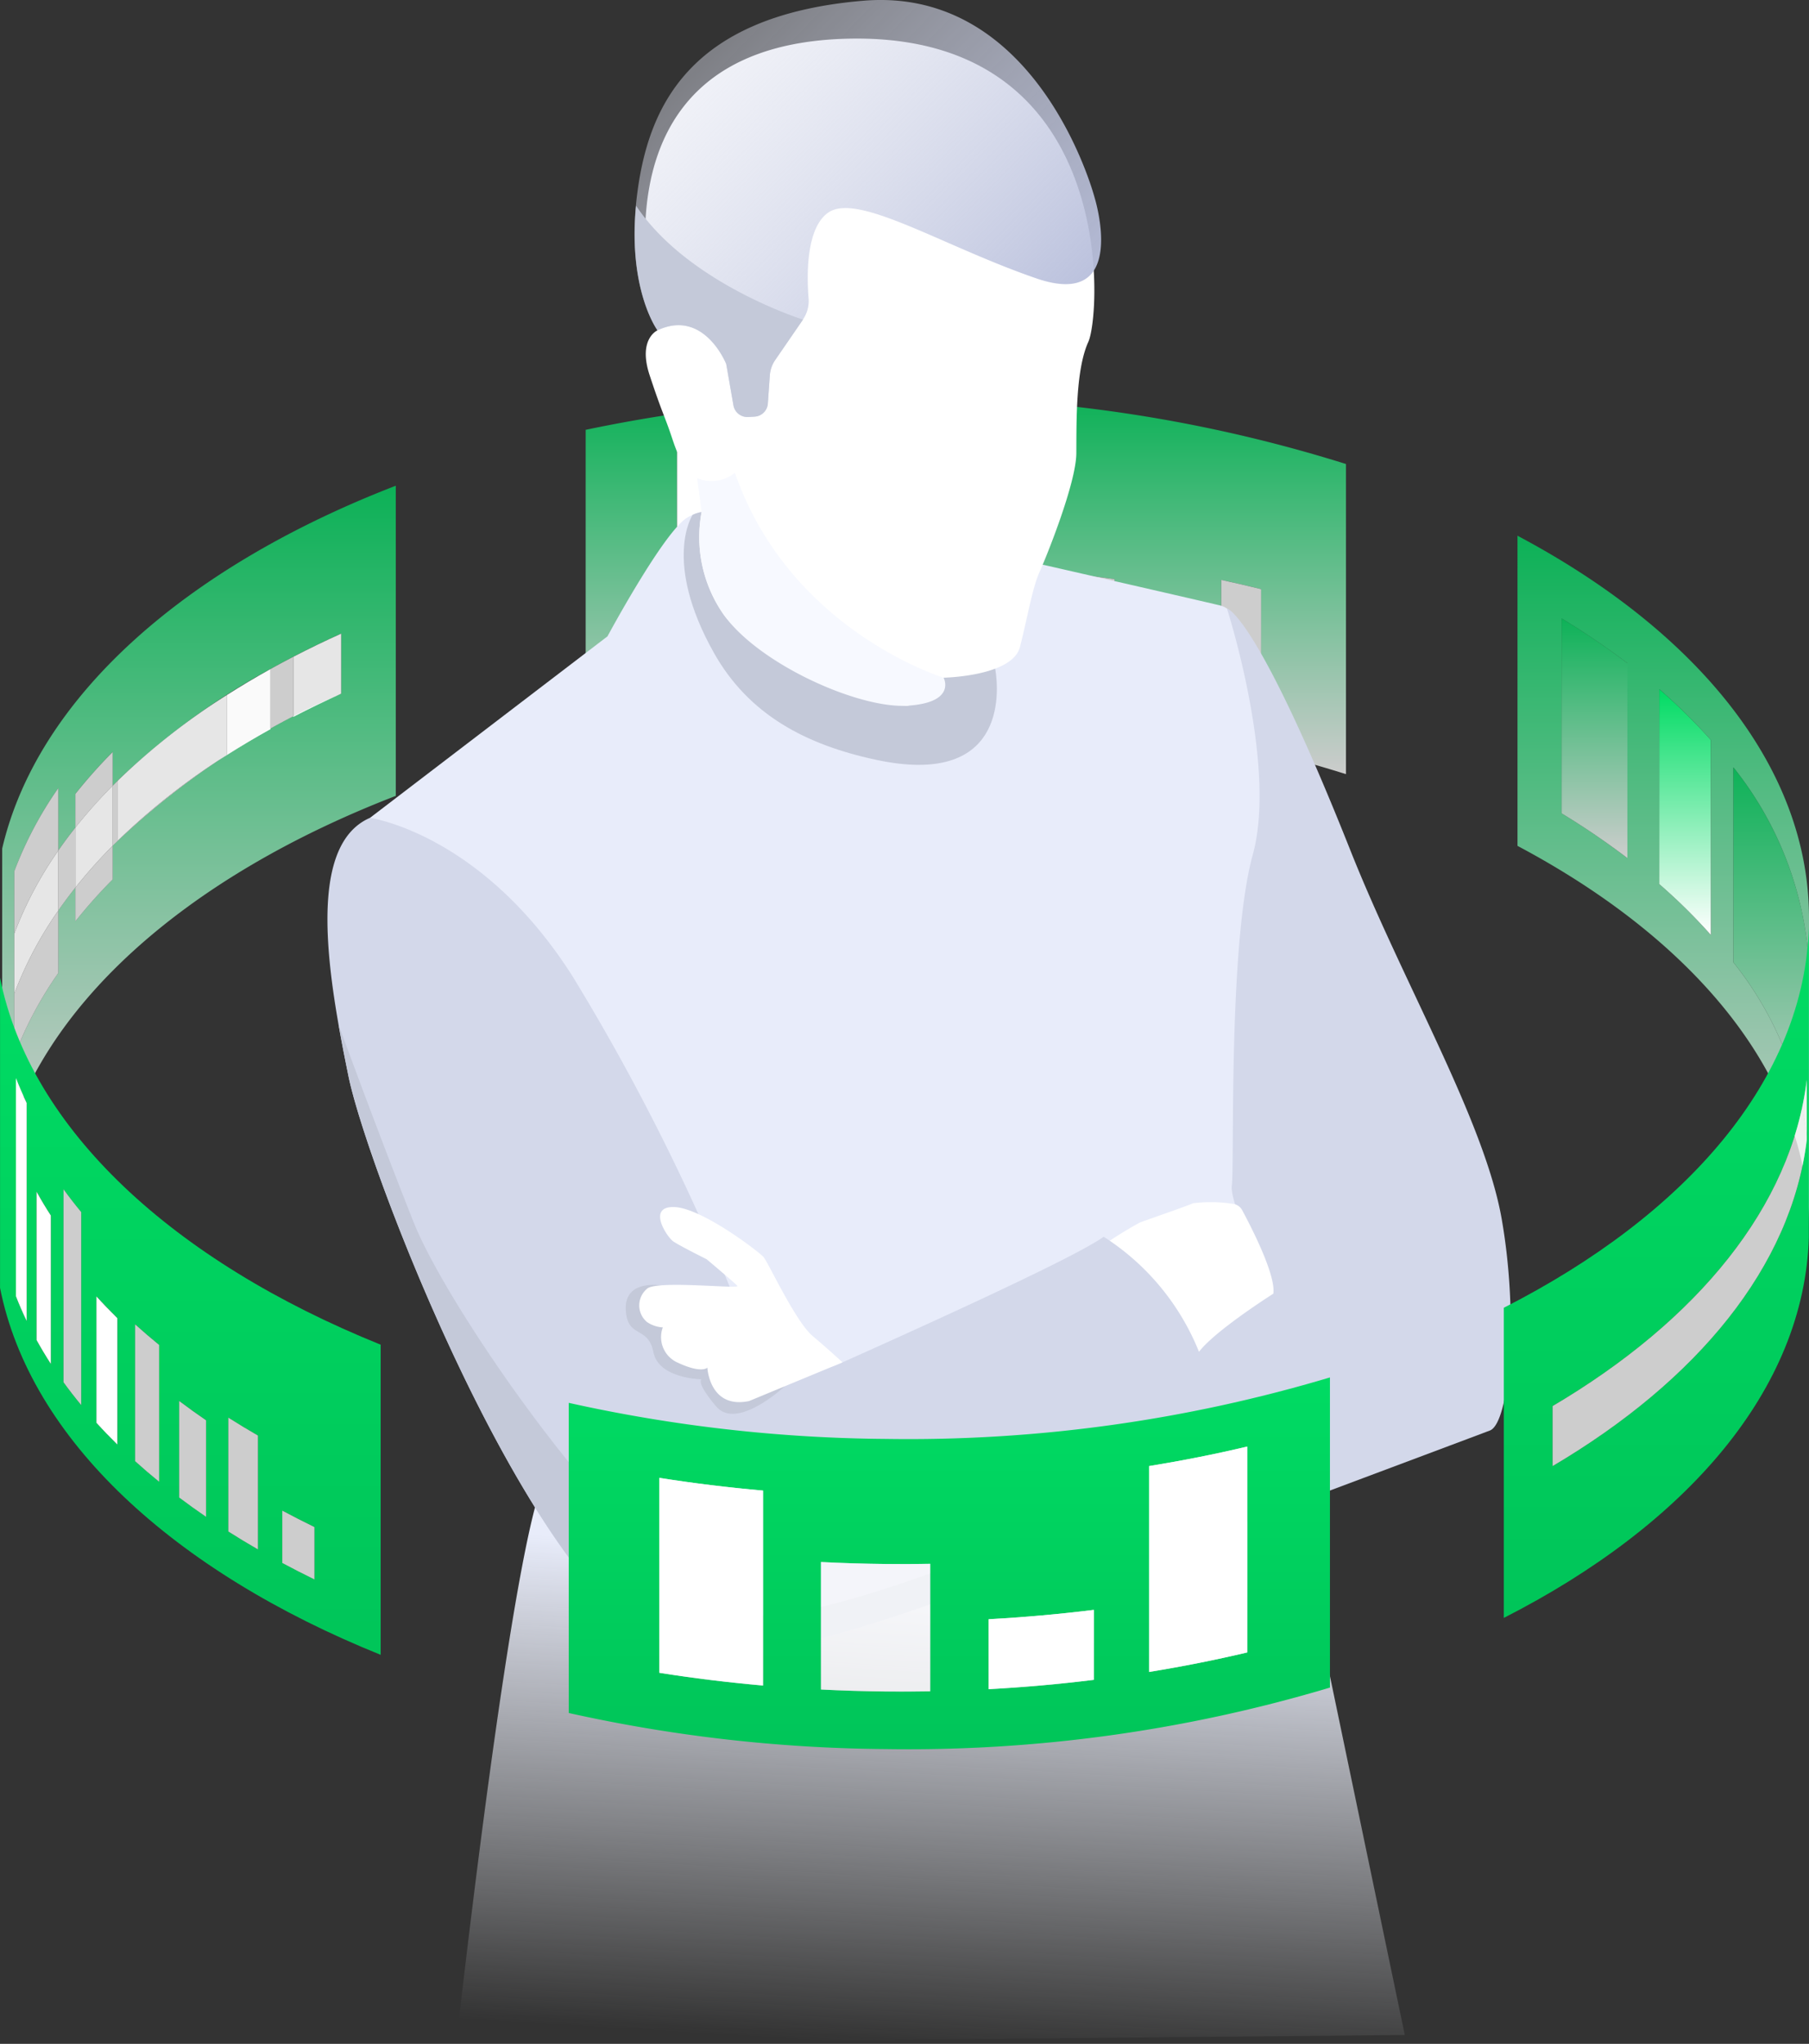 <svg xmlns="http://www.w3.org/2000/svg" xmlns:xlink="http://www.w3.org/1999/xlink" width="177.213" height="200.093" viewBox="0 0 177.213 200.093">
  <rect x="0" y="0" width="177.213" height="200.093" fill="#333333" stroke="none"/>
  <defs>
    <linearGradient id="linear-gradient" x1="0.5" y1="1" x2="0.5" gradientUnits="objectBoundingBox">
      <stop offset="0" stop-color="#fff"/>
      <stop offset="1" stop-color="#00db63"/>
    </linearGradient>
    <linearGradient id="linear-gradient-7" x1="0.513" y1="0.681" x2="0.5" y2="1" gradientUnits="objectBoundingBox">
      <stop offset="0" stop-color="#e8ecfa"/>
      <stop offset="1" stop-color="#f7f9ff" stop-opacity="0"/>
    </linearGradient>
    <linearGradient id="linear-gradient-8" x1="0.933" y1="0.772" x2="-0.46" y2="-0.351" gradientUnits="objectBoundingBox">
      <stop offset="0" stop-color="#b5bcda"/>
      <stop offset="1" stop-color="#fff" stop-opacity="0"/>
    </linearGradient>
    <linearGradient id="linear-gradient-9" x1="0.5" y1="1" x2="0.5" gradientUnits="objectBoundingBox">
      <stop offset="0" stop-color="#00c559"/>
      <stop offset="1" stop-color="#00db63"/>
    </linearGradient>
  </defs>
  <g id="PLC-04" transform="translate(-109.677 -516.242)">
    <g id="Group_6153" data-name="Group 6153" transform="translate(109.894 555.147)">
      <path id="Path_4461" data-name="Path 4461" d="M416.116,650.6V631.514a34.058,34.058,0,0,0-7.337-18.371v19.085a34.058,34.058,0,0,1,7.337,18.371Zm-9.545-21.052V610.462a54.626,54.626,0,0,0-5.053-4.978v19.084a54.672,54.672,0,0,1,5.053,4.978Zm-8.179-7.521V602.94a74.024,74.024,0,0,0-6.44-4.381v19.085a73.724,73.724,0,0,1,6.44,4.381Zm-10.764-1.2V590.462c17.582,9.327,28.556,22.667,28.556,37.425v30.364c0-14.759-10.974-28.1-28.556-37.426Z" transform="translate(-239.188 -576.918)" opacity="0.75" fill="url(#linear-gradient)"/>
      <path id="Path_4462" data-name="Path 4462" d="M277.273,594.646v-5.483q-2.012-.386-4.067-.717v5.483q2.054.331,4.067.717Zm-7.316-6.686v-4.852q-2.086-.288-4.209-.519v4.852q2.123.231,4.209.519Zm14.356,2.746V584.09q-1.931-.478-3.909-.905V589.8q1.978.427,3.909.905Zm-21.924-3.591v-9.767q-2.149-.185-4.331-.311V586.8q2.182.125,4.331.31Zm-15.713-.55V576.8q-2.209.033-4.391.128v9.767q2.181-.095,4.391-.128Zm-7.805.314V574.595q-2.159.141-4.286.342v12.284q2.126-.2,4.286-.343Zm15.736-.234V572.593q-1.972-.069-3.967-.089l-.472,0V586.55l.472,0q1.995.02,3.967.09Zm-23.347.927V569.994q-2.1.245-4.167.548v17.577q2.065-.3,4.167-.548ZM218.143,568.49a149.305,149.305,0,0,1,32.5-3.167,142.233,142.233,0,0,1,41.982,6.514V602.2a142.249,142.249,0,0,0-41.982-6.514,149.339,149.339,0,0,0-32.5,3.167V568.49Z" transform="translate(-160.987 -565.315)" opacity="0.75" fill="url(#linear-gradient)"/>
      <path id="Path_4463" data-name="Path 4463" d="M117.518,617.083V610.97a36.931,36.931,0,0,0-4.315,8.145v18.106a36.922,36.922,0,0,1,4.315-8.145v-6.114q.789-1.136,1.67-2.245v3.3a49.542,49.542,0,0,1,3.653-4.1v-3.3a74.827,74.827,0,0,1,22.387-14.892v-5.88q-2.411,1.087-4.685,2.266-1.138.589-2.239,1.2a69.516,69.516,0,0,0-14.946,10.912q-.261.255-.517.513v-3.3a49.517,49.517,0,0,0-3.653,4.1v3.3q-.88,1.108-1.67,2.244Zm-5.5-.191c3.453-14.817,17.969-27.578,38.558-35.52v30.364c-20.59,7.942-35.105,20.7-38.558,35.52V616.892Z" transform="translate(-112.021 -572.724)" opacity="0.75" fill="url(#linear-gradient)"/>
      <path id="Path_4464" data-name="Path 4464" d="M127.549,623.146q.255-.258.517-.513v5.88a65.6,65.6,0,0,1,10.693-8.384q2.051-1.306,4.253-2.528v-5.88q1.1-.611,2.239-1.2v5.88q2.273-1.178,4.685-2.266v0a74.828,74.828,0,0,0-22.387,14.892v-5.88Zm-5.322,6.341q.789-1.136,1.67-2.244v5.879q-.88,1.108-1.67,2.245v-5.88Z" transform="translate(-116.73 -585.128)" fill="#fff" opacity="0.753"/>
      <path id="Path_4465" data-name="Path 4465" d="M164.976,610.52q2.273-1.178,4.685-2.266v5.88q-2.411,1.086-4.685,2.266v-5.88Z" transform="translate(-136.455 -585.128)" fill="#fff" opacity="0.878"/>
      <path id="Path_4466" data-name="Path 4466" d="M133.068,627.769a65.6,65.6,0,0,1,10.693-8.384v5.88a65.6,65.6,0,0,0-10.693,8.384v-5.88Z" transform="translate(-121.732 -590.263)" fill="#fff" opacity="0.878"/>
      <path id="Path_4467" data-name="Path 4467" d="M152.921,617.219q2.051-1.305,4.253-2.528v5.88q-2.2,1.221-4.253,2.528v-5.88Z" transform="translate(-130.893 -588.098)" fill="#fff" opacity="0.973"/>
      <path id="Path_4468" data-name="Path 4468" d="M114.215,644.472a36.93,36.93,0,0,1,4.315-8.145v6.113a36.925,36.925,0,0,0-4.315,8.146v5.88a36.93,36.93,0,0,1,4.315-8.146v6.114a36.918,36.918,0,0,0-4.315,8.145V644.473Z" transform="translate(-113.033 -598.081)" fill="#fff" opacity="0.753"/>
      <path id="Path_4469" data-name="Path 4469" d="M114.215,655.823a36.926,36.926,0,0,1,4.315-8.146v5.88a36.924,36.924,0,0,0-4.315,8.146v-5.88Z" transform="translate(-113.033 -603.318)" fill="#fff" opacity="0.878"/>
      <path id="Path_4470" data-name="Path 4470" d="M125.327,643.056a49.536,49.536,0,0,1,3.653-4.1v3.3a49.553,49.553,0,0,0-3.653,4.1v-3.3Zm0-9.177a49.516,49.516,0,0,1,3.653-4.1v3.3a49.432,49.432,0,0,0-3.653,4.1v-3.3Z" transform="translate(-118.16 -595.061)" fill="#fff" opacity="0.753"/>
      <path id="Path_4471" data-name="Path 4471" d="M125.327,640a49.423,49.423,0,0,1,3.653-4.1v5.88a49.537,49.537,0,0,0-3.653,4.1V640Z" transform="translate(-118.16 -597.885)" fill="#fff" opacity="0.878"/>
      <path id="Path_4472" data-name="Path 4472" d="M426.9,632.573a34.058,34.058,0,0,1,7.337,18.371v19.085a34.058,34.058,0,0,0-7.337-18.371V632.573Z" transform="translate(-257.308 -596.348)" opacity="0.753" fill="url(#linear-gradient)"/>
      <path id="Path_4473" data-name="Path 4473" d="M413.417,618.353a54.589,54.589,0,0,1,5.053,4.978v19.085a54.674,54.674,0,0,0-5.053-4.978V618.353Z" transform="translate(-251.087 -589.787)" fill="url(#linear-gradient)"/>
      <path id="Path_4474" data-name="Path 4474" d="M395.656,605.495a74.019,74.019,0,0,1,6.44,4.381v19.085a73.774,73.774,0,0,0-6.44-4.381V605.495Z" transform="translate(-242.892 -583.855)" opacity="0.753" fill="url(#linear-gradient)"/>
      <path id="Path_4475" data-name="Path 4475" d="M333.744,598.493q1.978.427,3.909.905v6.615q-1.931-.478-3.909-.905v-6.616Z" transform="translate(-214.326 -580.624)" fill="#fff" opacity="0.753"/>
      <path id="Path_4476" data-name="Path 4476" d="M320.379,608.261q2.054.331,4.067.717v5.483q-2.012-.385-4.067-.717v-5.483Z" transform="translate(-208.159 -585.131)" fill="#fff" opacity="0.753"/>
      <path id="Path_4477" data-name="Path 4477" d="M306.532,597.387q2.123.23,4.209.518v4.852q-2.086-.288-4.209-.519v-4.852Z" transform="translate(-201.77 -580.114)" fill="#fff" opacity="0.753"/>
      <path id="Path_4478" data-name="Path 4478" d="M292.255,587.078q2.182.126,4.331.311v9.767q-2.149-.184-4.331-.31v-9.767Z" transform="translate(-195.182 -575.357)" fill="#fff" opacity="0.753"/>
      <path id="Path_4479" data-name="Path 4479" d="M277.605,578.653l.472,0q1.995.019,3.967.089V592.8q-1.972-.07-3.967-.09l-.472,0V578.653Z" transform="translate(-188.423 -571.469)" fill="#fff" opacity="0.753"/>
      <path id="Path_4480" data-name="Path 4480" d="M262.97,586.762q2.181-.095,4.391-.128V596.4q-2.209.033-4.391.128v-9.767Z" transform="translate(-181.67 -575.152)" fill="#fff"/>
      <path id="Path_4481" data-name="Path 4481" d="M248.673,582.886q2.126-.2,4.286-.342v12.284q-2.159.142-4.286.342V582.886Z" transform="translate(-175.073 -573.265)" fill="#fff" opacity="0.753"/>
      <path id="Path_4482" data-name="Path 4482" d="M234.762,574.55q2.065-.3,4.167-.548v17.577q-2.1.246-4.167.548V574.55Z" transform="translate(-168.655 -569.323)" fill="#fff"/>
    </g>
    <g id="Group_6208" data-name="Group 6208" transform="translate(141.753 516.242)">
      <g id="Group_6209" data-name="Group 6209">
        <path id="Path_4555" data-name="Path 4555" d="M292.117,684.969s12.868,2.935,17.2,3.951a2.227,2.227,0,0,1,1.567,1.359c1.25,3.164,4.385,12.994,2.023,27.348-2.9,17.638-1.983,29.514-1.983,29.514l5.952,30.979,10.595,50.77-92.925.865s4.428-39.961,7.705-52.465,11.067-37.429,11.067-37.429L226.1,709.73l23.264-17.768s5.558-10.327,7.842-11.64,3.478-.2,3.478-.2Z" transform="translate(-221.931 -629.662)" fill="url(#linear-gradient-7)"/>
        <path id="Path_4556" data-name="Path 4556" d="M274.457,693.588c-5.071-9.016-2.086-13.512-2.086-13.512,5.253-2.605,28.725,9.7,29.641,15.055.445,2.6.871,11.6-11.645,8.934C283.429,702.586,277.852,699.624,274.457,693.588Z" transform="translate(-236.597 -629.674)" fill="#c4c9d9"/>
        <path id="Path_4557" data-name="Path 4557" d="M288.34,675.3s2.434,1.514,3.274,1.388,3.535-2.745,3.535-2.745,6.746-.122,7.483-3.012,1.222-5.8,1.905-7.307,3.593-8.712,3.616-11.639-.088-8.152,1.175-10.919,2.967-30.457-23.77-29.677-18.432,28.545-18.432,28.545-1.952.831-.77,4.406,1.447,3.943,2.051,5.717.9,2.911,2.6,4.352l.443,3.293a13.219,13.219,0,0,0,2.055,9.915C276.826,672.5,288.34,675.3,288.34,675.3Z" transform="translate(-234.79 -607.596)" fill="#fff"/>
        <path id="Path_4558" data-name="Path 4558" d="M338.706,693.8s2.85.424,12.1,23.695c5.162,12.985,13.128,26.432,14.817,36.083s.747,19.967-1.16,20.693c-1.837.7-35.073,13.136-45.475,17.062a.979.979,0,0,1-1.309-.749l-2.868-16.051,20.626-7.968s3.929-4.8,7.621-6.6c0,0-4.135-7.62-3.872-9.7s-.368-23.606,2.049-32.366S338.706,693.8,338.706,693.8Z" transform="translate(-250.587 -634.222)" fill="#d3d8ea"/>
        <path id="Path_4559" data-name="Path 4559" d="M332.263,782.643a41.3,41.3,0,0,1,3.542-2.181c.7-.271,4.5-1.57,5.226-1.893a14.3,14.3,0,0,1,3.86.055,1.2,1.2,0,0,1,.944.627c.878,1.628,3.322,6.366,3.048,8.175,0,0-6.867,4.339-7.634,6.274l-1.1.236S335.552,784.069,332.263,782.643Z" transform="translate(-256.224 -660.772)" fill="#fff"/>
        <path id="Path_4562" data-name="Path 4562" d="M224.108,724.067s11.017,1.516,19.916,15.623a213.5,213.5,0,0,1,15.387,30.431l.307,1.836a7.428,7.428,0,0,0,10.355,5.564c9.4-4.2,23.316-10.541,25.911-12.445a23.949,23.949,0,0,1,10.594,15.471c1.812,8.669,1.351,8.7,1.351,8.7s-37.093,17.313-51.417,17.143-32.5-47.269-34.5-57S217.8,726.818,224.108,724.067Z" transform="translate(-219.944 -643.999)" fill="#d3d8ea"/>
        <path id="Path_4563" data-name="Path 4563" d="M278.686,801.529s-4.679,4.375-6.716,1.979-1.437-2.662-1.437-2.662-4.21-.038-4.722-2.676-2.586-1.244-2.7-4.182,3.407-2.337,3.407-2.337Z" transform="translate(-233.885 -665.812)" fill="#c4c9d9"/>
        <path id="Path_4564" data-name="Path 4564" d="M284.975,795.553s-1.287-1.2-2.946-2.6-4.343-7.213-4.8-7.726-6.051-4.805-8.749-4.88-.695,2.946-.074,3.371,3.256,1.736,3.256,1.736,2.71,2.276,3.018,2.61-7.535-.54-8.78.225a2.123,2.123,0,0,0-.077,3.314,3.076,3.076,0,0,0,1.55.526,2.728,2.728,0,0,0,1.47,3.455c2.353,1.095,2.895.486,2.895.486s.2,4.078,4.088,3.27Z" transform="translate(-234.519 -662.176)" fill="#fff"/>
        <path id="Path_4565" data-name="Path 4565" d="M309.441,625.1s3.492,11.111-5.7,7.949-17.5-8.452-20.384-6.437c-2.2,1.533-2.1,6.236-1.923,8.392a3.2,3.2,0,0,1-.551,2.072l-2.723,3.958a3.043,3.043,0,0,0-.528,1.508l-.194,2.754a1.381,1.381,0,0,1-1.3,1.282l-.627.037a1.382,1.382,0,0,1-1.441-1.141l-.708-4.045s-2.163-5.442-6.734-3.3c0,0-3.057-4.107-2.04-12.888s4.949-17.912,22.182-19.372S309.441,625.1,309.441,625.1Z" transform="translate(-234.3 -605.796)" fill="url(#linear-gradient-8)"/>
        <path id="Path_4566" data-name="Path 4566" d="M277.14,674.167c5.36,15.467,20.442,20.057,20.442,20.057s1.321,2.437-3.535,2.745-14.788-4.183-18.111-9.07a13.219,13.219,0,0,1-2.055-9.915l-.443-3.293A3.639,3.639,0,0,0,277.14,674.167Z" transform="translate(-237.223 -627.88)" fill="#f7f9ff"/>
        <path id="Path_4567" data-name="Path 4567" d="M257.031,816.043c-14.325-.17-32.5-47.269-34.5-57-.334-1.624-.67-3.337-.976-5.072.052.142,3.763,10.311,7.343,19.326,3.6,9.078,22.748,36.6,32.53,38.39,8.822,1.617,40.556-13.2,46.7-16.121.556,3.307.319,3.338.319,3.338S271.356,816.213,257.031,816.043Z" transform="translate(-220.464 -653.657)" fill="#c4c9d9"/>
        <path id="Path_4568" data-name="Path 4568" d="M275.522,656.227a1.382,1.382,0,0,1-1.441-1.141l-.708-4.045s-2.163-5.442-6.734-3.3c0,0-2.883-3.9-2.1-12.2,5.081,7.628,16.356,11.151,16.356,11.151l-2.723,3.958a3.043,3.043,0,0,0-.528,1.508l-.194,2.754a1.381,1.381,0,0,1-1.3,1.282Z" transform="translate(-234.305 -615.403)" fill="#c4c9d9"/>
      </g>
    </g>
    <g id="Group_6154" data-name="Group 6154" transform="translate(109.677 607.023)">
      <path id="Path_4483" data-name="Path 4483" d="M139.271,728.1v-5.13q1.542.826,3.151,1.61v5.131q-1.608-.784-3.151-1.611Zm-10.1-6.41v-9.454q1.28.965,2.639,1.894v9.454q-1.358-.928-2.639-1.894Zm4.816,3.328V713.87q1.416.9,2.905,1.758v11.151q-1.489-.859-2.905-1.758Zm-12.92-10.649V702q.983,1.082,2.053,2.133v12.372q-1.07-1.051-2.053-2.133Zm3.787,3.766v-13.4q1.137,1.026,2.356,2.019v13.4q-1.218-.993-2.356-2.019ZM115.2,706.281V691.75q.654,1.18,1.4,2.336v14.531q-.75-1.154-1.4-2.335Zm2.638,4.132v-18.9q.823,1.134,1.738,2.24v18.9q-.915-1.106-1.738-2.241Zm-4.656-8.42v-21.35q.476,1.221,1.052,2.421v21.35q-.576-1.2-1.052-2.421Zm35.727,4.738c-20.314-8.184-34.348-21.112-37.287-35.923v30.363c2.939,14.811,16.974,27.74,37.287,35.924V706.731Z" transform="translate(-111.618 -665.867)" fill="url(#linear-gradient-9)"/>
      <path id="Path_4484" data-name="Path 4484" d="M256.2,773.981v-6.85q5.242-.286,10.3-.915v6.849q-5.051.625-10.3.915Zm-16.427.031V761.53q3.141.159,6.344.192,2.188.022,4.352-.017v12.483q-2.164.038-4.352.017-3.2-.032-6.344-.192Zm-15.832-1.638V753.29q4.966.786,10.156,1.245V773.62q-5.184-.456-10.156-1.246Zm47.969-.081V752.138q4.93-.8,9.619-1.911v20.156q-4.683,1.108-9.619,1.911Zm17.719-28.835a144.146,144.146,0,0,1-43.512,6.02,147.951,147.951,0,0,1-31.057-3.532V776.31a147.951,147.951,0,0,0,31.057,3.532,144.131,144.131,0,0,0,43.512-6.02V743.458Z" transform="translate(-159.346 -699.388)" fill="url(#linear-gradient-9)"/>
      <path id="Path_4485" data-name="Path 4485" d="M389.916,714.388v-5.88c14.17-8.366,23.393-19.522,24.9-31.931v5.88c-1.508,12.41-10.732,23.565-24.9,31.931ZM415.022,692V661.634c-.452,14.852-11.931,28.109-29.882,37.249v30.364c17.951-9.141,29.43-22.4,29.882-37.249Z" transform="translate(-237.823 -661.634)" fill="url(#linear-gradient-9)"/>
      <path id="Path_4486" data-name="Path 4486" d="M418.909,689.378c-1.508,12.41-10.731,23.565-24.9,31.931v5.88c14.17-8.366,23.393-19.522,24.9-31.931v-5.88Z" transform="translate(-241.915 -674.435)" fill="#fff" opacity="0.753"/>
      <path id="Path_4487" data-name="Path 4487" d="M241.7,762.958q-5.184-.455-10.156-1.245V780.8q4.966.787,10.156,1.246V762.958Z" transform="translate(-166.954 -707.811)" fill="#fff"/>
      <path id="Path_4488" data-name="Path 4488" d="M301.74,785.714q-5.051.625-10.3.914v6.85q5.242-.286,10.3-.915v-6.849Z" transform="translate(-194.589 -718.886)" fill="#fff"/>
      <path id="Path_4489" data-name="Path 4489" d="M330.228,756.024q-4.682,1.108-9.619,1.911v20.156q4.93-.8,9.619-1.911V756.024Z" transform="translate(-208.048 -705.186)" fill="#fff"/>
      <path id="Path_4490" data-name="Path 4490" d="M271.638,777.187q-2.164.039-4.352.017-3.2-.032-6.344-.192v12.482q3.141.158,6.344.192,2.188.022,4.352-.017V777.187Z" transform="translate(-180.517 -714.87)" fill="#fff" opacity="0.753"/>
      <path id="Path_4491" data-name="Path 4491" d="M115.567,691.49q-.576-1.2-1.052-2.421v21.35q.476,1.221,1.052,2.42V691.49Z" transform="translate(-112.955 -674.293)" fill="#fff"/>
      <path id="Path_4492" data-name="Path 4492" d="M119.665,712.026q-.75-1.155-1.4-2.336v14.532q.654,1.18,1.4,2.335V712.026Z" transform="translate(-114.683 -683.807)" fill="#fff"/>
      <path id="Path_4493" data-name="Path 4493" d="M124.9,711.484q-.915-1.106-1.738-2.241v18.9q.823,1.134,1.738,2.24v-18.9Z" transform="translate(-116.943 -683.601)" fill="#fff" opacity="0.753"/>
      <path id="Path_4494" data-name="Path 4494" d="M131.209,730.856q-1.07-1.051-2.053-2.133V741.1q.983,1.082,2.053,2.133V730.856Z" transform="translate(-119.71 -692.589)" fill="#fff"/>
      <path id="Path_4495" data-name="Path 4495" d="M138.544,735.819q-1.218-.992-2.356-2.019v13.4q1.137,1.026,2.356,2.019v-13.4Z" transform="translate(-122.955 -694.932)" fill="#fff" opacity="0.753"/>
      <path id="Path_4496" data-name="Path 4496" d="M146.842,749.627q-1.358-.929-2.639-1.894v9.454q1.281.965,2.639,1.894v-9.454Z" transform="translate(-126.653 -701.361)" fill="#fff" opacity="0.753"/>
      <path id="Path_4497" data-name="Path 4497" d="M156.05,752.519q-1.489-.859-2.905-1.758v11.151q1.416.9,2.905,1.758V752.519Z" transform="translate(-130.779 -702.758)" fill="#fff" opacity="0.753"/>
      <path id="Path_4498" data-name="Path 4498" d="M166.113,769.274q-1.608-.784-3.151-1.61v5.13q1.542.826,3.151,1.611v-5.131Z" transform="translate(-135.309 -710.557)" fill="#fff" opacity="0.753"/>
    </g>
  </g>
</svg>

